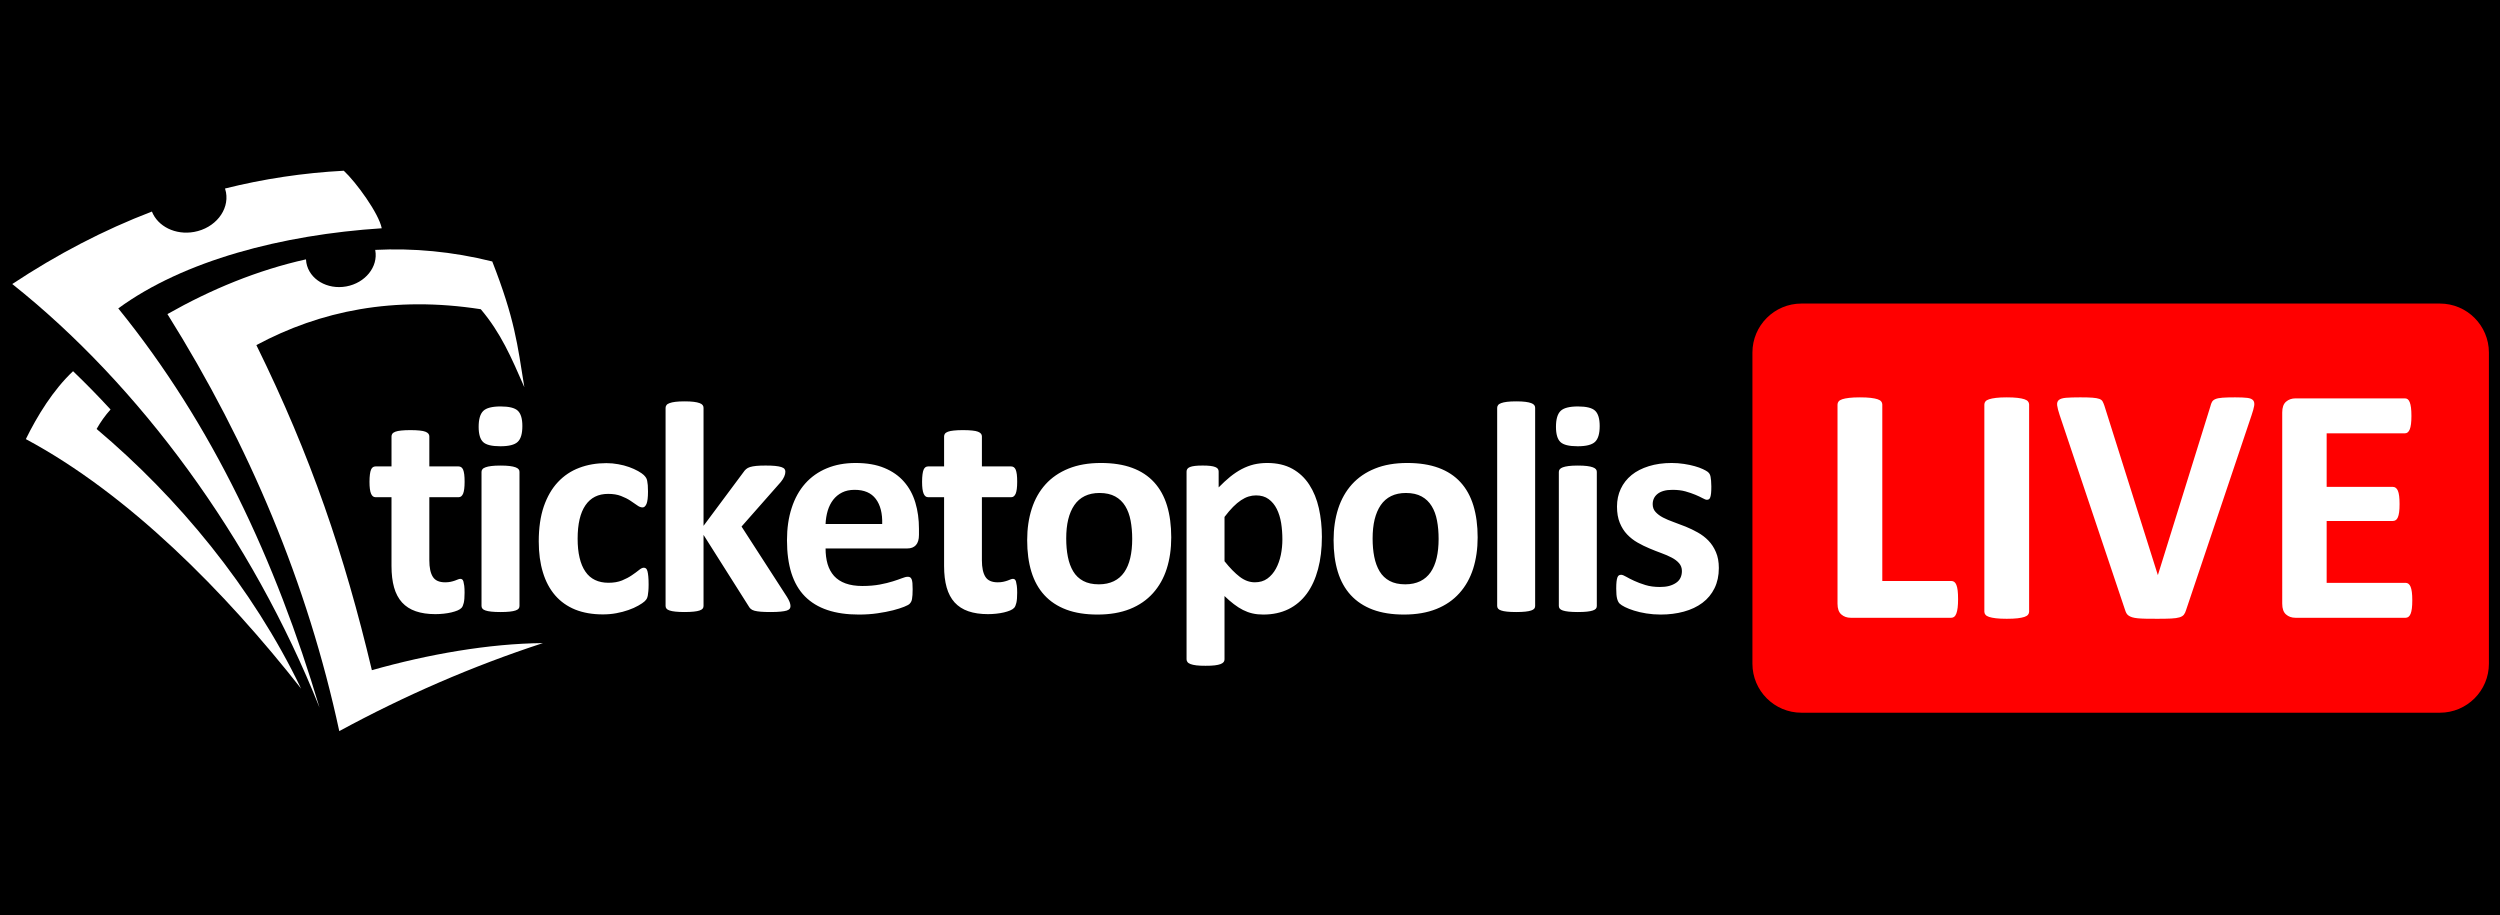 <?xml version="1.0" encoding="utf-8"?>
<!-- Generator: Adobe Illustrator 15.0.0, SVG Export Plug-In  -->
<!DOCTYPE svg PUBLIC "-//W3C//DTD SVG 1.1//EN" "http://www.w3.org/Graphics/SVG/1.1/DTD/svg11.dtd">
<svg version="1.1"
	 xmlns="http://www.w3.org/2000/svg" xmlns:xlink="http://www.w3.org/1999/xlink" xmlns:a="http://ns.adobe.com/AdobeSVGViewerExtensions/3.0/"
	 x="0px" y="0px" width="612px" height="224px" viewBox="0.5 0.5 612 224" enable-background="new 0.5 0.5 612 224"
	 xml:space="preserve">
<rect x="0.5" y="0.5" width="612" height="224" fill="#333333" stroke="none"/>
<defs>
</defs>
<rect x="0.5" y="0.5" stroke="#000000" stroke-miterlimit="10" width="612" height="224"/>
<path fill="#FFFFFF" d="M114.229,145.604c0,1.084-0.063,1.902-0.202,2.48c-0.139,0.578-0.315,0.982-0.541,1.221
	c-0.213,0.239-0.541,0.442-0.969,0.631c-0.428,0.176-0.933,0.34-1.511,0.479c-0.58,0.141-1.208,0.238-1.889,0.314
	c-0.667,0.074-1.36,0.113-2.04,0.113c-1.851,0-3.451-0.24-4.797-0.705c-1.36-0.467-2.467-1.184-3.361-2.154
	c-0.882-0.981-1.537-2.201-1.951-3.676c-0.416-1.473-0.63-3.225-0.63-5.238V122.21h-3.941c-0.465,0-0.831-0.29-1.069-0.868
	c-0.251-0.58-0.378-1.535-0.378-2.896c0-0.705,0.039-1.311,0.101-1.801c0.063-0.492,0.152-0.883,0.278-1.172
	c0.113-0.277,0.276-0.479,0.453-0.604c0.188-0.126,0.403-0.188,0.656-0.188h3.902v-7.339c0-0.24,0.063-0.467,0.202-0.655
	c0.139-0.201,0.39-0.366,0.743-0.503c0.353-0.138,0.832-0.227,1.436-0.289c0.604-0.064,1.347-0.102,2.229-0.102
	c0.919,0,1.674,0.038,2.279,0.102c0.592,0.062,1.07,0.15,1.41,0.289c0.354,0.138,0.592,0.302,0.744,0.503
	c0.151,0.188,0.215,0.415,0.215,0.655v7.341h7.163c0.24,0,0.454,0.063,0.643,0.188c0.188,0.126,0.34,0.327,0.466,0.604
	c0.113,0.289,0.214,0.68,0.276,1.172c0.064,0.488,0.088,1.095,0.088,1.801c0,1.359-0.126,2.314-0.364,2.896
	c-0.252,0.579-0.605,0.868-1.071,0.868h-7.201v15.462c0,1.789,0.288,3.136,0.856,4.029c0.565,0.907,1.574,1.349,3.021,1.349
	c0.49,0,0.931-0.039,1.334-0.126c0.39-0.089,0.743-0.177,1.045-0.291c0.303-0.112,0.566-0.215,0.781-0.302
	c0.2-0.088,0.389-0.126,0.566-0.126c0.15,0,0.289,0.038,0.429,0.126c0.126,0.089,0.24,0.266,0.314,0.518
	c0.063,0.264,0.14,0.616,0.202,1.059C114.204,144.346,114.229,144.912,114.229,145.604L114.229,145.604z M127.67,148.84
	c0,0.252-0.063,0.467-0.214,0.656c-0.15,0.176-0.402,0.34-0.755,0.452c-0.365,0.126-0.832,0.216-1.423,0.278
	c-0.592,0.063-1.335,0.1-2.254,0.1c-0.907,0-1.663-0.036-2.242-0.1c-0.592-0.063-1.07-0.152-1.423-0.278
	c-0.365-0.112-0.617-0.275-0.755-0.452c-0.151-0.189-0.228-0.404-0.228-0.656v-32.824c0-0.25,0.075-0.465,0.228-0.642
	c0.138-0.188,0.39-0.354,0.755-0.479c0.353-0.138,0.831-0.238,1.423-0.313c0.579-0.075,1.334-0.113,2.242-0.113
	c0.918,0,1.662,0.038,2.254,0.113c0.591,0.075,1.058,0.177,1.423,0.313c0.353,0.127,0.604,0.291,0.755,0.479
	c0.152,0.177,0.214,0.39,0.214,0.642V148.84L127.67,148.84z M128.375,104.797c0,1.876-0.377,3.161-1.146,3.877
	c-0.754,0.719-2.177,1.071-4.242,1.071c-2.091,0-3.488-0.34-4.219-1.032c-0.729-0.694-1.094-1.926-1.094-3.727
	c0-1.865,0.377-3.161,1.133-3.892c0.743-0.729,2.166-1.095,4.255-1.095c2.065,0,3.476,0.353,4.207,1.058
	C128.011,101.763,128.375,103.009,128.375,104.797L128.375,104.797z M159.281,143.604c0,0.642-0.025,1.185-0.063,1.611
	c-0.037,0.428-0.087,0.793-0.138,1.082c-0.063,0.303-0.139,0.542-0.227,0.719c-0.088,0.188-0.277,0.428-0.567,0.705
	c-0.302,0.275-0.806,0.629-1.523,1.032c-0.705,0.403-1.523,0.769-2.431,1.082c-0.906,0.329-1.901,0.579-2.971,0.781
	c-1.069,0.2-2.165,0.288-3.299,0.288c-2.53,0-4.771-0.391-6.736-1.172c-1.951-0.793-3.587-1.949-4.923-3.484
	c-1.322-1.537-2.33-3.413-2.997-5.63c-0.68-2.216-1.02-4.746-1.02-7.593c0-3.299,0.416-6.144,1.235-8.549
	c0.831-2.392,1.977-4.383,3.45-5.955c1.473-1.574,3.222-2.746,5.238-3.502c2.014-0.768,4.229-1.145,6.635-1.145
	c0.994,0,1.952,0.088,2.895,0.264c0.958,0.164,1.839,0.402,2.658,0.692c0.831,0.302,1.561,0.629,2.215,0.994
	c0.655,0.378,1.108,0.692,1.385,0.957c0.265,0.276,0.467,0.503,0.566,0.692c0.114,0.176,0.202,0.414,0.265,0.717
	c0.062,0.291,0.113,0.656,0.151,1.084c0.037,0.429,0.051,0.957,0.051,1.574c0,1.422-0.126,2.43-0.366,3.008
	c-0.252,0.567-0.567,0.857-0.957,0.857c-0.429,0-0.869-0.165-1.334-0.516c-0.465-0.342-1.019-0.717-1.663-1.135
	c-0.642-0.428-1.397-0.807-2.278-1.146c-0.895-0.354-1.952-0.516-3.173-0.516c-2.418,0-4.255,0.918-5.54,2.781
	c-1.272,1.853-1.915,4.584-1.915,8.172c0,1.764,0.152,3.324,0.48,4.685c0.314,1.346,0.792,2.479,1.421,3.387
	c0.617,0.919,1.41,1.601,2.354,2.052c0.944,0.455,2.052,0.683,3.299,0.683c1.286,0,2.379-0.19,3.311-0.565
	c0.921-0.38,1.727-0.806,2.405-1.272c0.693-0.468,1.271-0.894,1.738-1.272c0.465-0.39,0.87-0.578,1.183-0.578
	c0.227,0,0.402,0.063,0.555,0.188c0.151,0.127,0.265,0.354,0.353,0.68c0.088,0.329,0.152,0.757,0.201,1.272
	C159.256,142.129,159.281,142.798,159.281,143.604L159.281,143.604z M194.015,148.878c0,0.252-0.075,0.468-0.201,0.654
	c-0.138,0.178-0.39,0.327-0.743,0.442c-0.352,0.111-0.845,0.188-1.46,0.25c-0.604,0.063-1.411,0.102-2.392,0.102
	c-1.007,0-1.826-0.026-2.456-0.076c-0.63-0.049-1.146-0.137-1.549-0.238c-0.403-0.113-0.718-0.264-0.945-0.467
	c-0.213-0.199-0.415-0.453-0.578-0.768l-10.967-17.338v17.399c0,0.252-0.063,0.466-0.215,0.656c-0.15,0.175-0.402,0.339-0.754,0.452
	c-0.366,0.126-0.832,0.216-1.424,0.275c-0.591,0.064-1.334,0.103-2.253,0.103c-0.906,0-1.663-0.037-2.242-0.103
	c-0.591-0.061-1.07-0.149-1.422-0.275c-0.366-0.113-0.618-0.276-0.756-0.452c-0.151-0.19-0.227-0.404-0.227-0.656v-48.498
	c0-0.253,0.075-0.466,0.227-0.668c0.138-0.202,0.39-0.364,0.756-0.492c0.353-0.138,0.831-0.239,1.422-0.314
	c0.579-0.075,1.335-0.113,2.242-0.113c0.919,0,1.663,0.037,2.253,0.113c0.592,0.075,1.058,0.176,1.424,0.314
	c0.353,0.127,0.604,0.29,0.754,0.492c0.152,0.202,0.215,0.415,0.215,0.668v28.884l9.745-13.096c0.189-0.303,0.416-0.554,0.667-0.779
	c0.239-0.216,0.567-0.392,0.969-0.518c0.403-0.125,0.919-0.214,1.511-0.277c0.604-0.062,1.373-0.088,2.304-0.088
	c0.918,0,1.688,0.026,2.317,0.088c0.618,0.063,1.121,0.152,1.511,0.277c0.377,0.126,0.643,0.277,0.794,0.467
	c0.138,0.176,0.214,0.414,0.214,0.68c0,0.364-0.088,0.769-0.277,1.184c-0.175,0.415-0.454,0.855-0.831,1.322l-9.619,10.916
	l11.13,17.236c0.302,0.492,0.517,0.906,0.655,1.271C193.939,148.262,194.015,148.589,194.015,148.878L194.015,148.878z
	 M225.463,131.439v-1.485c0-2.306-0.291-4.444-0.881-6.409c-0.592-1.979-1.512-3.677-2.771-5.111
	c-1.246-1.436-2.857-2.567-4.809-3.373c-1.953-0.819-4.307-1.223-7.064-1.223c-2.606,0-4.948,0.43-7.025,1.296
	c-2.077,0.857-3.841,2.104-5.301,3.74c-1.447,1.636-2.556,3.625-3.312,5.979c-0.768,2.342-1.146,4.986-1.146,7.906
	c0,3.072,0.365,5.754,1.083,8.047c0.73,2.279,1.825,4.18,3.299,5.678c1.485,1.498,3.324,2.619,5.515,3.351
	c2.203,0.743,4.772,1.108,7.692,1.108c1.625,0,3.148-0.102,4.583-0.314c1.423-0.201,2.683-0.453,3.79-0.73
	c1.109-0.289,2.015-0.578,2.732-0.868c0.719-0.29,1.147-0.528,1.31-0.705c0.164-0.163,0.291-0.341,0.39-0.527
	c0.101-0.19,0.177-0.416,0.215-0.682c0.051-0.276,0.087-0.604,0.113-0.981c0.025-0.377,0.039-0.842,0.039-1.386
	c0-0.615-0.014-1.119-0.051-1.522c-0.039-0.416-0.113-0.73-0.202-0.943c-0.1-0.229-0.226-0.378-0.377-0.467
	c-0.138-0.088-0.328-0.127-0.555-0.127c-0.366,0-0.843,0.113-1.435,0.354c-0.592,0.227-1.334,0.491-2.228,0.768
	c-0.895,0.291-1.964,0.541-3.198,0.781c-1.222,0.227-2.645,0.354-4.269,0.354c-1.599,0-2.972-0.215-4.117-0.631
	c-1.145-0.414-2.078-1.03-2.808-1.825c-0.717-0.806-1.247-1.775-1.587-2.921c-0.327-1.133-0.491-2.405-0.491-3.814h20.032
	c0.88,0,1.574-0.264,2.078-0.806C225.21,133.404,225.463,132.561,225.463,131.439L225.463,131.439z M216.461,128.783h-13.864
	c0.051-1.157,0.227-2.254,0.529-3.273c0.314-1.02,0.756-1.902,1.335-2.656c0.579-0.744,1.295-1.348,2.177-1.789
	c0.869-0.438,1.89-0.653,3.071-0.653c2.343,0,4.067,0.741,5.189,2.229C216.019,124.126,216.536,126.177,216.461,128.783
	L216.461,128.783z M249.505,145.604c0,1.084-0.063,1.902-0.202,2.48c-0.138,0.578-0.314,0.982-0.541,1.221
	c-0.213,0.239-0.541,0.442-0.969,0.631c-0.427,0.176-0.931,0.34-1.51,0.479c-0.58,0.141-1.209,0.238-1.89,0.314
	c-0.667,0.074-1.36,0.113-2.039,0.113c-1.851,0-3.451-0.24-4.798-0.705c-1.36-0.467-2.467-1.184-3.362-2.154
	c-0.881-0.981-1.535-2.201-1.951-3.676c-0.416-1.473-0.631-3.225-0.631-5.238V122.21h-3.939c-0.467,0-0.832-0.29-1.071-0.868
	c-0.25-0.58-0.378-1.535-0.378-2.896c0-0.705,0.04-1.311,0.101-1.801c0.064-0.492,0.152-0.883,0.276-1.172
	c0.114-0.277,0.278-0.479,0.454-0.604c0.188-0.126,0.402-0.188,0.654-0.188h3.903v-7.339c0-0.24,0.063-0.467,0.202-0.655
	c0.138-0.201,0.39-0.366,0.742-0.503c0.353-0.138,0.832-0.227,1.437-0.289c0.604-0.064,1.347-0.102,2.229-0.102
	c0.919,0,1.674,0.038,2.278,0.102c0.592,0.062,1.07,0.15,1.411,0.289c0.353,0.138,0.592,0.302,0.744,0.503
	c0.15,0.188,0.213,0.415,0.213,0.655v7.341h7.164c0.24,0,0.454,0.063,0.644,0.188c0.188,0.126,0.339,0.327,0.465,0.604
	c0.113,0.289,0.214,0.68,0.276,1.172c0.063,0.488,0.087,1.095,0.087,1.801c0,1.359-0.125,2.314-0.364,2.896
	c-0.251,0.579-0.605,0.868-1.071,0.868h-7.202v15.462c0,1.789,0.291,3.136,0.857,4.029c0.565,0.907,1.573,1.349,3.022,1.349
	c0.491,0,0.931-0.039,1.334-0.126c0.389-0.089,0.742-0.177,1.044-0.291c0.303-0.112,0.568-0.215,0.781-0.302
	c0.203-0.088,0.391-0.126,0.566-0.126c0.152,0,0.29,0.038,0.429,0.126c0.126,0.089,0.239,0.266,0.313,0.518
	c0.064,0.264,0.141,0.616,0.203,1.059C249.48,144.346,249.505,144.912,249.505,145.604L249.505,145.604z M287.22,132.059
	c0,2.807-0.371,5.364-1.108,7.68c-0.735,2.306-1.868,4.304-3.361,5.968c-1.503,1.672-3.374,2.972-5.64,3.878
	s-4.912,1.359-7.933,1.359c-2.921,0-5.469-0.396-7.631-1.207c-2.167-0.813-3.966-2.004-5.387-3.553
	c-1.423-1.548-2.479-3.449-3.175-5.715c-0.689-2.254-1.033-4.836-1.033-7.742c0-2.811,0.372-5.369,1.122-7.692
	c0.747-2.32,1.874-4.312,3.374-5.972c1.506-1.664,3.377-2.938,5.628-3.853c2.257-0.912,4.885-1.372,7.919-1.372
	c2.947,0,5.505,0.396,7.668,1.196c2.168,0.8,3.951,1.979,5.365,3.524c1.418,1.551,2.477,3.461,3.161,5.717
	C286.875,126.539,287.22,129.136,287.22,132.059L287.22,132.059z M277.664,132.436c0-1.625-0.133-3.123-0.39-4.482
	c-0.259-1.371-0.694-2.557-1.31-3.563c-0.617-1.007-1.438-1.797-2.455-2.354c-1.022-0.562-2.305-0.856-3.854-0.856
	c-1.371,0-2.581,0.252-3.613,0.756c-1.033,0.504-1.877,1.246-2.543,2.215c-0.667,0.971-1.166,2.142-1.499,3.502
	c-0.334,1.371-0.491,2.922-0.491,4.672c0,1.624,0.13,3.109,0.403,4.482c0.267,1.358,0.702,2.545,1.309,3.563
	c0.601,1.009,1.424,1.789,2.456,2.343c1.032,0.556,2.304,0.83,3.827,0.83c1.41,0,2.62-0.263,3.664-0.767
	c1.034-0.502,1.88-1.232,2.543-2.192c0.659-0.952,1.151-2.113,1.473-3.488C277.504,135.734,277.664,134.172,277.664,132.436
	L277.664,132.436z M324.1,131.917c0,2.922-0.315,5.565-0.945,7.907c-0.631,2.355-1.537,4.345-2.745,5.994
	c-1.211,1.648-2.708,2.921-4.495,3.804c-1.803,0.881-3.854,1.321-6.17,1.321c-0.957,0-1.84-0.088-2.633-0.276
	c-0.805-0.178-1.573-0.466-2.328-0.845c-0.744-0.377-1.486-0.856-2.23-1.424c-0.742-0.565-1.498-1.221-2.292-1.988v15.486
	c0,0.252-0.062,0.479-0.213,0.668c-0.151,0.201-0.403,0.363-0.755,0.504c-0.367,0.138-0.833,0.238-1.423,0.313
	c-0.591,0.075-1.334,0.101-2.254,0.101c-0.906,0-1.662-0.024-2.241-0.101c-0.591-0.075-1.07-0.176-1.422-0.313
	c-0.366-0.141-0.618-0.303-0.757-0.504c-0.15-0.188-0.226-0.416-0.226-0.668v-45.957c0-0.239,0.063-0.465,0.188-0.642
	c0.126-0.188,0.34-0.341,0.643-0.467c0.302-0.125,0.718-0.214,1.221-0.276c0.504-0.063,1.134-0.089,1.902-0.089
	c0.729,0,1.36,0.026,1.862,0.089c0.503,0.063,0.905,0.151,1.209,0.276c0.315,0.126,0.529,0.276,0.655,0.467
	c0.114,0.177,0.177,0.401,0.177,0.642v3.879c0.958-0.982,1.902-1.853,2.82-2.605c0.932-0.744,1.865-1.373,2.821-1.877
	c0.969-0.503,1.951-0.882,2.972-1.134c1.019-0.237,2.115-0.363,3.273-0.363c2.404,0,4.457,0.479,6.156,1.421
	c1.701,0.945,3.072,2.241,4.143,3.893c1.07,1.647,1.852,3.563,2.344,5.755C323.846,127.098,324.1,129.424,324.1,131.917
	L324.1,131.917z M314.427,132.573c0-1.398-0.101-2.745-0.302-4.029c-0.215-1.297-0.566-2.442-1.07-3.45
	c-0.503-1.008-1.17-1.813-2.003-2.418c-0.817-0.603-1.85-0.904-3.071-0.904c-0.617,0-1.221,0.09-1.825,0.275
	c-0.604,0.188-1.222,0.491-1.851,0.907c-0.63,0.415-1.272,0.956-1.938,1.624c-0.654,0.654-1.36,1.486-2.104,2.467v10.842
	c1.311,1.649,2.558,2.92,3.728,3.814c1.183,0.906,2.418,1.347,3.691,1.347c1.206,0,2.238-0.302,3.084-0.919
	c0.842-0.617,1.533-1.422,2.077-2.418c0.54-0.993,0.942-2.113,1.208-3.374C314.301,135.09,314.427,133.833,314.427,132.573
	L314.427,132.573z M362.229,132.059c0,2.807-0.375,5.362-1.106,7.68c-0.742,2.304-1.862,4.306-3.362,5.968
	c-1.498,1.676-3.373,2.972-5.639,3.878c-2.268,0.906-4.911,1.359-7.932,1.359c-2.924,0-5.467-0.401-7.631-1.207
	c-2.168-0.818-3.968-2.004-5.391-3.553c-1.422-1.548-2.479-3.449-3.173-5.715c-0.692-2.254-1.032-4.836-1.032-7.742
	c0-2.811,0.378-5.365,1.12-7.692c0.757-2.318,1.877-4.308,3.376-5.972c1.508-1.66,3.371-2.944,5.627-3.853
	c2.254-0.918,4.885-1.372,7.92-1.372c2.945,0,5.5,0.402,7.666,1.196c2.167,0.806,3.954,1.976,5.365,3.524
	c1.423,1.549,2.468,3.463,3.158,5.717C361.879,126.541,362.229,129.136,362.229,132.059L362.229,132.059z M352.673,132.436
	c0-1.625-0.126-3.123-0.39-4.482c-0.252-1.374-0.691-2.557-1.311-3.563c-0.617-1.008-1.435-1.801-2.455-2.354
	c-1.019-0.565-2.304-0.856-3.853-0.856c-1.372,0-2.58,0.252-3.612,0.756c-1.033,0.506-1.877,1.246-2.545,2.215
	c-0.666,0.972-1.158,2.145-1.498,3.502c-0.328,1.373-0.492,2.922-0.492,4.672c0,1.624,0.127,3.109,0.402,4.482
	c0.268,1.359,0.707,2.543,1.313,3.563c0.604,1.008,1.424,1.789,2.455,2.343c1.033,0.556,2.305,0.83,3.828,0.83
	c1.409,0,2.617-0.265,3.661-0.767c1.034-0.504,1.878-1.234,2.542-2.192c0.656-0.957,1.147-2.115,1.475-3.488
	C352.51,135.732,352.673,134.172,352.673,132.436L352.673,132.436z M376.303,148.84c0,0.252-0.063,0.467-0.215,0.656
	c-0.15,0.176-0.402,0.34-0.756,0.452c-0.365,0.126-0.831,0.216-1.423,0.278c-0.591,0.063-1.335,0.1-2.253,0.1
	c-0.907,0-1.662-0.036-2.243-0.1c-0.591-0.063-1.067-0.152-1.422-0.278c-0.365-0.112-0.616-0.275-0.757-0.452
	c-0.149-0.189-0.227-0.404-0.227-0.656v-48.499c0-0.253,0.076-0.466,0.227-0.668c0.14-0.202,0.392-0.364,0.757-0.492
	c0.354-0.138,0.831-0.239,1.422-0.314c0.581-0.075,1.336-0.113,2.243-0.113c0.918,0,1.662,0.037,2.253,0.113
	c0.592,0.075,1.058,0.176,1.423,0.314c0.354,0.127,0.605,0.29,0.756,0.492c0.151,0.202,0.215,0.415,0.215,0.668V148.84
	L376.303,148.84z M391.4,148.84c0,0.252-0.061,0.471-0.215,0.656c-0.147,0.178-0.404,0.336-0.758,0.452
	c-0.365,0.122-0.832,0.216-1.422,0.278c-0.591,0.063-1.335,0.1-2.253,0.1c-0.905,0-1.662-0.038-2.241-0.1
	c-0.591-0.064-1.07-0.158-1.424-0.278c-0.363-0.119-0.617-0.277-0.756-0.452c-0.148-0.189-0.227-0.404-0.227-0.656v-32.824
	c0-0.25,0.084-0.459,0.227-0.642c0.146-0.183,0.395-0.347,0.756-0.479c0.355-0.129,0.833-0.238,1.424-0.313
	c0.579-0.073,1.334-0.113,2.241-0.113c0.918,0,1.662,0.038,2.253,0.113c0.592,0.075,1.057,0.181,1.422,0.313
	c0.354,0.129,0.604,0.293,0.758,0.479c0.146,0.179,0.215,0.392,0.215,0.642V148.84L391.4,148.84z M392.104,104.797
	c0,1.876-0.381,3.157-1.146,3.877c-0.758,0.716-2.177,1.071-4.244,1.071c-2.089,0-3.487-0.34-4.217-1.032s-1.097-1.926-1.097-3.727
	c0-1.865,0.382-3.158,1.135-3.892c0.744-0.727,2.165-1.095,4.254-1.095c2.066,0,3.475,0.356,4.206,1.058
	C391.736,101.766,392.104,103.009,392.104,104.797L392.104,104.797z M421.272,139.549c0,1.875-0.355,3.512-1.058,4.947
	c-0.693,1.421-1.685,2.624-2.96,3.577c-1.281,0.959-2.796,1.673-4.546,2.151c-1.735,0.478-3.638,0.719-5.677,0.719
	c-1.235,0-2.404-0.096-3.525-0.276c-1.119-0.183-2.118-0.412-2.997-0.692c-0.896-0.285-1.626-0.574-2.216-0.869
	c-0.593-0.297-1.026-0.573-1.297-0.832c-0.271-0.256-0.484-0.666-0.63-1.221c-0.146-0.554-0.215-1.373-0.215-2.455
	c0-0.705,0.025-1.285,0.074-1.713c0.051-0.429,0.119-0.771,0.215-1.031c0.094-0.256,0.229-0.428,0.379-0.517
	c0.14-0.085,0.327-0.126,0.556-0.126c0.264,0,0.663,0.156,1.194,0.466c0.524,0.306,1.186,0.64,1.977,1.007
	c0.782,0.362,1.701,0.713,2.745,1.032c1.046,0.321,2.229,0.478,3.551,0.478c0.845,0,1.589-0.079,2.24-0.25
	c0.646-0.17,1.206-0.424,1.687-0.744c0.485-0.321,0.85-0.717,1.098-1.221c0.241-0.488,0.365-1.059,0.365-1.688
	c0-0.741-0.229-1.373-0.681-1.901c-0.453-0.527-1.059-0.992-1.813-1.385c-0.744-0.387-1.587-0.766-2.543-1.107
	c-0.943-0.336-1.914-0.731-2.907-1.146c-0.996-0.414-1.969-0.891-2.923-1.436c-0.944-0.537-1.792-1.201-2.544-1.988
	c-0.748-0.786-1.348-1.737-1.799-2.846c-0.454-1.107-0.682-2.431-0.682-3.979c0-1.572,0.307-3.021,0.921-4.33
	c0.618-1.32,1.498-2.443,2.655-3.388c1.145-0.931,2.558-1.649,4.218-2.165c1.662-0.516,3.525-0.781,5.592-0.781
	c1.032,0,2.039,0.082,3.011,0.229c0.966,0.142,1.848,0.334,2.63,0.554c0.791,0.222,1.446,0.458,1.99,0.717
	c0.537,0.256,0.937,0.474,1.171,0.656c0.231,0.181,0.394,0.375,0.49,0.553c0.104,0.187,0.179,0.415,0.229,0.669
	c0.05,0.262,0.088,0.578,0.126,0.956c0.036,0.39,0.061,0.854,0.061,1.421c0,0.669-0.023,1.21-0.061,1.625
	c-0.04,0.416-0.111,0.756-0.19,0.995c-0.082,0.249-0.2,0.418-0.339,0.505c-0.149,0.09-0.33,0.126-0.517,0.126
	c-0.228,0-0.563-0.136-1.034-0.391c-0.474-0.261-1.056-0.531-1.762-0.83c-0.692-0.293-1.509-0.572-2.432-0.832
	c-0.917-0.257-1.977-0.378-3.146-0.378c-0.844,0-1.562,0.074-2.179,0.252c-0.617,0.177-1.114,0.422-1.513,0.744
	c-0.396,0.32-0.696,0.689-0.892,1.119c-0.196,0.425-0.291,0.894-0.291,1.385c0,0.756,0.229,1.396,0.706,1.916
	c0.468,0.51,1.065,0.973,1.838,1.371c0.763,0.395,1.623,0.759,2.605,1.107c0.969,0.344,1.951,0.719,2.947,1.119
	c0.992,0.403,1.979,0.883,2.945,1.424c0.968,0.543,1.838,1.198,2.605,1.99c0.756,0.779,1.375,1.725,1.838,2.819
	C421.033,136.751,421.272,138.05,421.272,139.549z"/>
<path fill="#FFFFFF" d="M133.411,157.928c-17.324,5.66-33.921,12.891-49.857,21.549C75.811,143.49,61.596,109.52,41.486,77.388
	c10.679-6.059,22.021-10.746,33.917-13.399c0.014,0.285,0.043,0.57,0.096,0.855c0.731,4.034,5.101,6.62,9.76,5.776
	c4.656-0.844,7.844-4.799,7.111-8.833l-0.022-0.115c9.284-0.463,18.849,0.386,28.658,2.833c5.498,14.065,6.15,20.174,7.854,30.78
	c-3.22-7.356-5.727-13.24-10.663-19.087c-21.265-3.3-39.229,0.36-54.937,8.782c13.4,27.251,21.536,51.258,28.274,79.58
	C105.36,160.65,120.182,158.052,133.411,157.928z"/>
<path fill="#FFFFFF" d="M29.453,75.997c23.146,28.55,38.528,61.749,49.264,97.728C62.191,132.232,34.6,94.729,3.5,70.03
	c10.992-7.272,22.376-13.225,34.189-17.74c1.437,3.635,5.758,5.815,10.33,4.986c5.112-0.925,8.609-5.267,7.805-9.695
	c-0.058-0.319-0.14-0.63-0.238-0.932c9.419-2.353,19.106-3.824,29.072-4.352c2.989,2.768,8.57,10.416,9.292,14.085
	C69.563,57.969,45.477,64.266,29.453,75.997z"/>
<path fill="#FFFFFF" d="M27.564,100.744c-1.319,1.465-2.452,3.059-3.416,4.769c19.911,16.766,38.196,38.813,50.061,63.559
	c-18.588-23.684-42.282-47.647-67.382-61.077c2.819-5.735,6.681-12.038,11.558-16.625C21.555,94.409,24.613,97.534,27.564,100.744z"
	/>
<path fill="#FF0000" d="M609.785,162.973c0,6.627-5.372,12-12,12H441.493c-6.627,0-12-5.373-12-12V86.81c0-6.627,5.373-12,12-12
	h156.292c6.628,0,12,5.373,12,12V162.973L609.785,162.973z"/>
<path fill="#FFFFFF" d="M479.838,147.164c0,0.83-0.035,1.529-0.104,2.096c-0.07,0.568-0.175,1.039-0.313,1.412
	s-0.311,0.643-0.518,0.809c-0.209,0.166-0.451,0.25-0.728,0.25h-24.61c-0.914,0-1.683-0.27-2.306-0.811
	c-0.623-0.539-0.934-1.416-0.934-2.635V99.518c0-0.276,0.09-0.525,0.27-0.747c0.181-0.221,0.479-0.401,0.894-0.54
	c0.416-0.138,0.975-0.249,1.682-0.332c0.705-0.083,1.582-0.125,2.635-0.125c1.08,0,1.966,0.042,2.656,0.125
	c0.691,0.083,1.246,0.194,1.66,0.332c0.416,0.139,0.713,0.318,0.893,0.54c0.181,0.222,0.271,0.471,0.271,0.747v43.207h16.893
	c0.275,0,0.519,0.076,0.728,0.228c0.207,0.151,0.379,0.401,0.518,0.748c0.14,0.346,0.242,0.803,0.313,1.368
	C479.803,145.637,479.838,146.334,479.838,147.164z"/>
<path fill="#FFFFFF" d="M497.229,150.236c0,0.277-0.092,0.524-0.271,0.746c-0.18,0.223-0.477,0.401-0.891,0.541
	c-0.416,0.139-0.972,0.248-1.66,0.332c-0.693,0.082-1.578,0.123-2.656,0.123c-1.053,0-1.932-0.041-2.637-0.123
	c-0.705-0.084-1.267-0.193-1.681-0.332c-0.416-0.14-0.713-0.318-0.893-0.541c-0.182-0.222-0.27-0.469-0.27-0.746V99.518
	c0-0.276,0.088-0.525,0.27-0.747c0.18-0.221,0.482-0.401,0.912-0.54c0.43-0.138,0.988-0.249,1.682-0.332
	c0.691-0.083,1.563-0.125,2.615-0.125c1.078,0,1.963,0.042,2.656,0.125c0.688,0.083,1.244,0.194,1.66,0.332
	c0.414,0.139,0.711,0.318,0.891,0.54s0.271,0.471,0.271,0.747L497.229,150.236L497.229,150.236z"/>
<path fill="#FFFFFF" d="M535.66,149.82c-0.139,0.471-0.318,0.852-0.539,1.143c-0.223,0.289-0.582,0.512-1.08,0.664
	c-0.498,0.15-1.176,0.248-2.033,0.289c-0.856,0.043-1.979,0.063-3.361,0.063c-1.106,0-2.055-0.006-2.844-0.02
	c-0.789-0.016-1.459-0.049-2.012-0.104c-0.555-0.058-1.004-0.14-1.35-0.25c-0.347-0.109-0.638-0.248-0.871-0.414
	c-0.236-0.166-0.416-0.367-0.541-0.604c-0.123-0.233-0.242-0.53-0.353-0.892l-15.979-47.605c-0.332-0.996-0.533-1.785-0.604-2.366
	c-0.067-0.581,0.07-1.017,0.416-1.307c0.346-0.291,0.935-0.47,1.764-0.54c0.83-0.068,1.992-0.104,3.486-0.104
	c1.271,0,2.269,0.028,2.988,0.083c0.719,0.056,1.271,0.152,1.66,0.291c0.387,0.139,0.655,0.346,0.809,0.623
	c0.152,0.277,0.297,0.623,0.438,1.038l13.071,41.422h0.043l12.824-41.214c0.109-0.47,0.248-0.851,0.414-1.142
	c0.166-0.29,0.449-0.519,0.853-0.685c0.399-0.166,0.975-0.276,1.723-0.332c0.746-0.055,1.77-0.083,3.07-0.083
	c1.272,0,2.262,0.042,2.969,0.125c0.705,0.083,1.188,0.284,1.451,0.602c0.264,0.318,0.346,0.768,0.25,1.349
	c-0.099,0.581-0.312,1.356-0.644,2.324L535.66,149.82z"/>
<path fill="#FFFFFF" d="M591.027,147.455c0,0.803-0.035,1.473-0.104,2.014c-0.07,0.539-0.174,0.975-0.313,1.307
	c-0.14,0.332-0.312,0.574-0.519,0.728c-0.209,0.151-0.436,0.229-0.686,0.229h-26.978c-0.914,0-1.682-0.271-2.305-0.812
	c-0.623-0.539-0.934-1.416-0.934-2.635V101.47c0-1.217,0.311-2.096,0.934-2.635c0.623-0.54,1.391-0.81,2.305-0.81h26.812
	c0.25,0,0.471,0.069,0.664,0.208c0.192,0.139,0.358,0.381,0.498,0.726c0.139,0.347,0.241,0.789,0.311,1.328
	c0.07,0.54,0.105,1.225,0.105,2.055c0,0.775-0.035,1.432-0.105,1.972c-0.068,0.539-0.172,0.975-0.311,1.307
	c-0.14,0.332-0.306,0.575-0.498,0.726c-0.193,0.153-0.414,0.229-0.664,0.229h-19.174v13.115h16.227c0.25,0,0.479,0.076,0.686,0.229
	s0.38,0.388,0.521,0.705c0.137,0.317,0.24,0.746,0.311,1.287c0.068,0.539,0.104,1.196,0.104,1.971c0,0.804-0.035,1.468-0.104,1.992
	s-0.174,0.947-0.311,1.267c-0.141,0.317-0.313,0.547-0.521,0.686s-0.436,0.207-0.686,0.207h-16.227v15.148h19.34
	c0.25,0,0.477,0.075,0.686,0.229c0.207,0.152,0.379,0.395,0.519,0.727c0.139,0.332,0.241,0.769,0.313,1.307
	C590.992,145.982,591.027,146.652,591.027,147.455z"/>
</svg>

